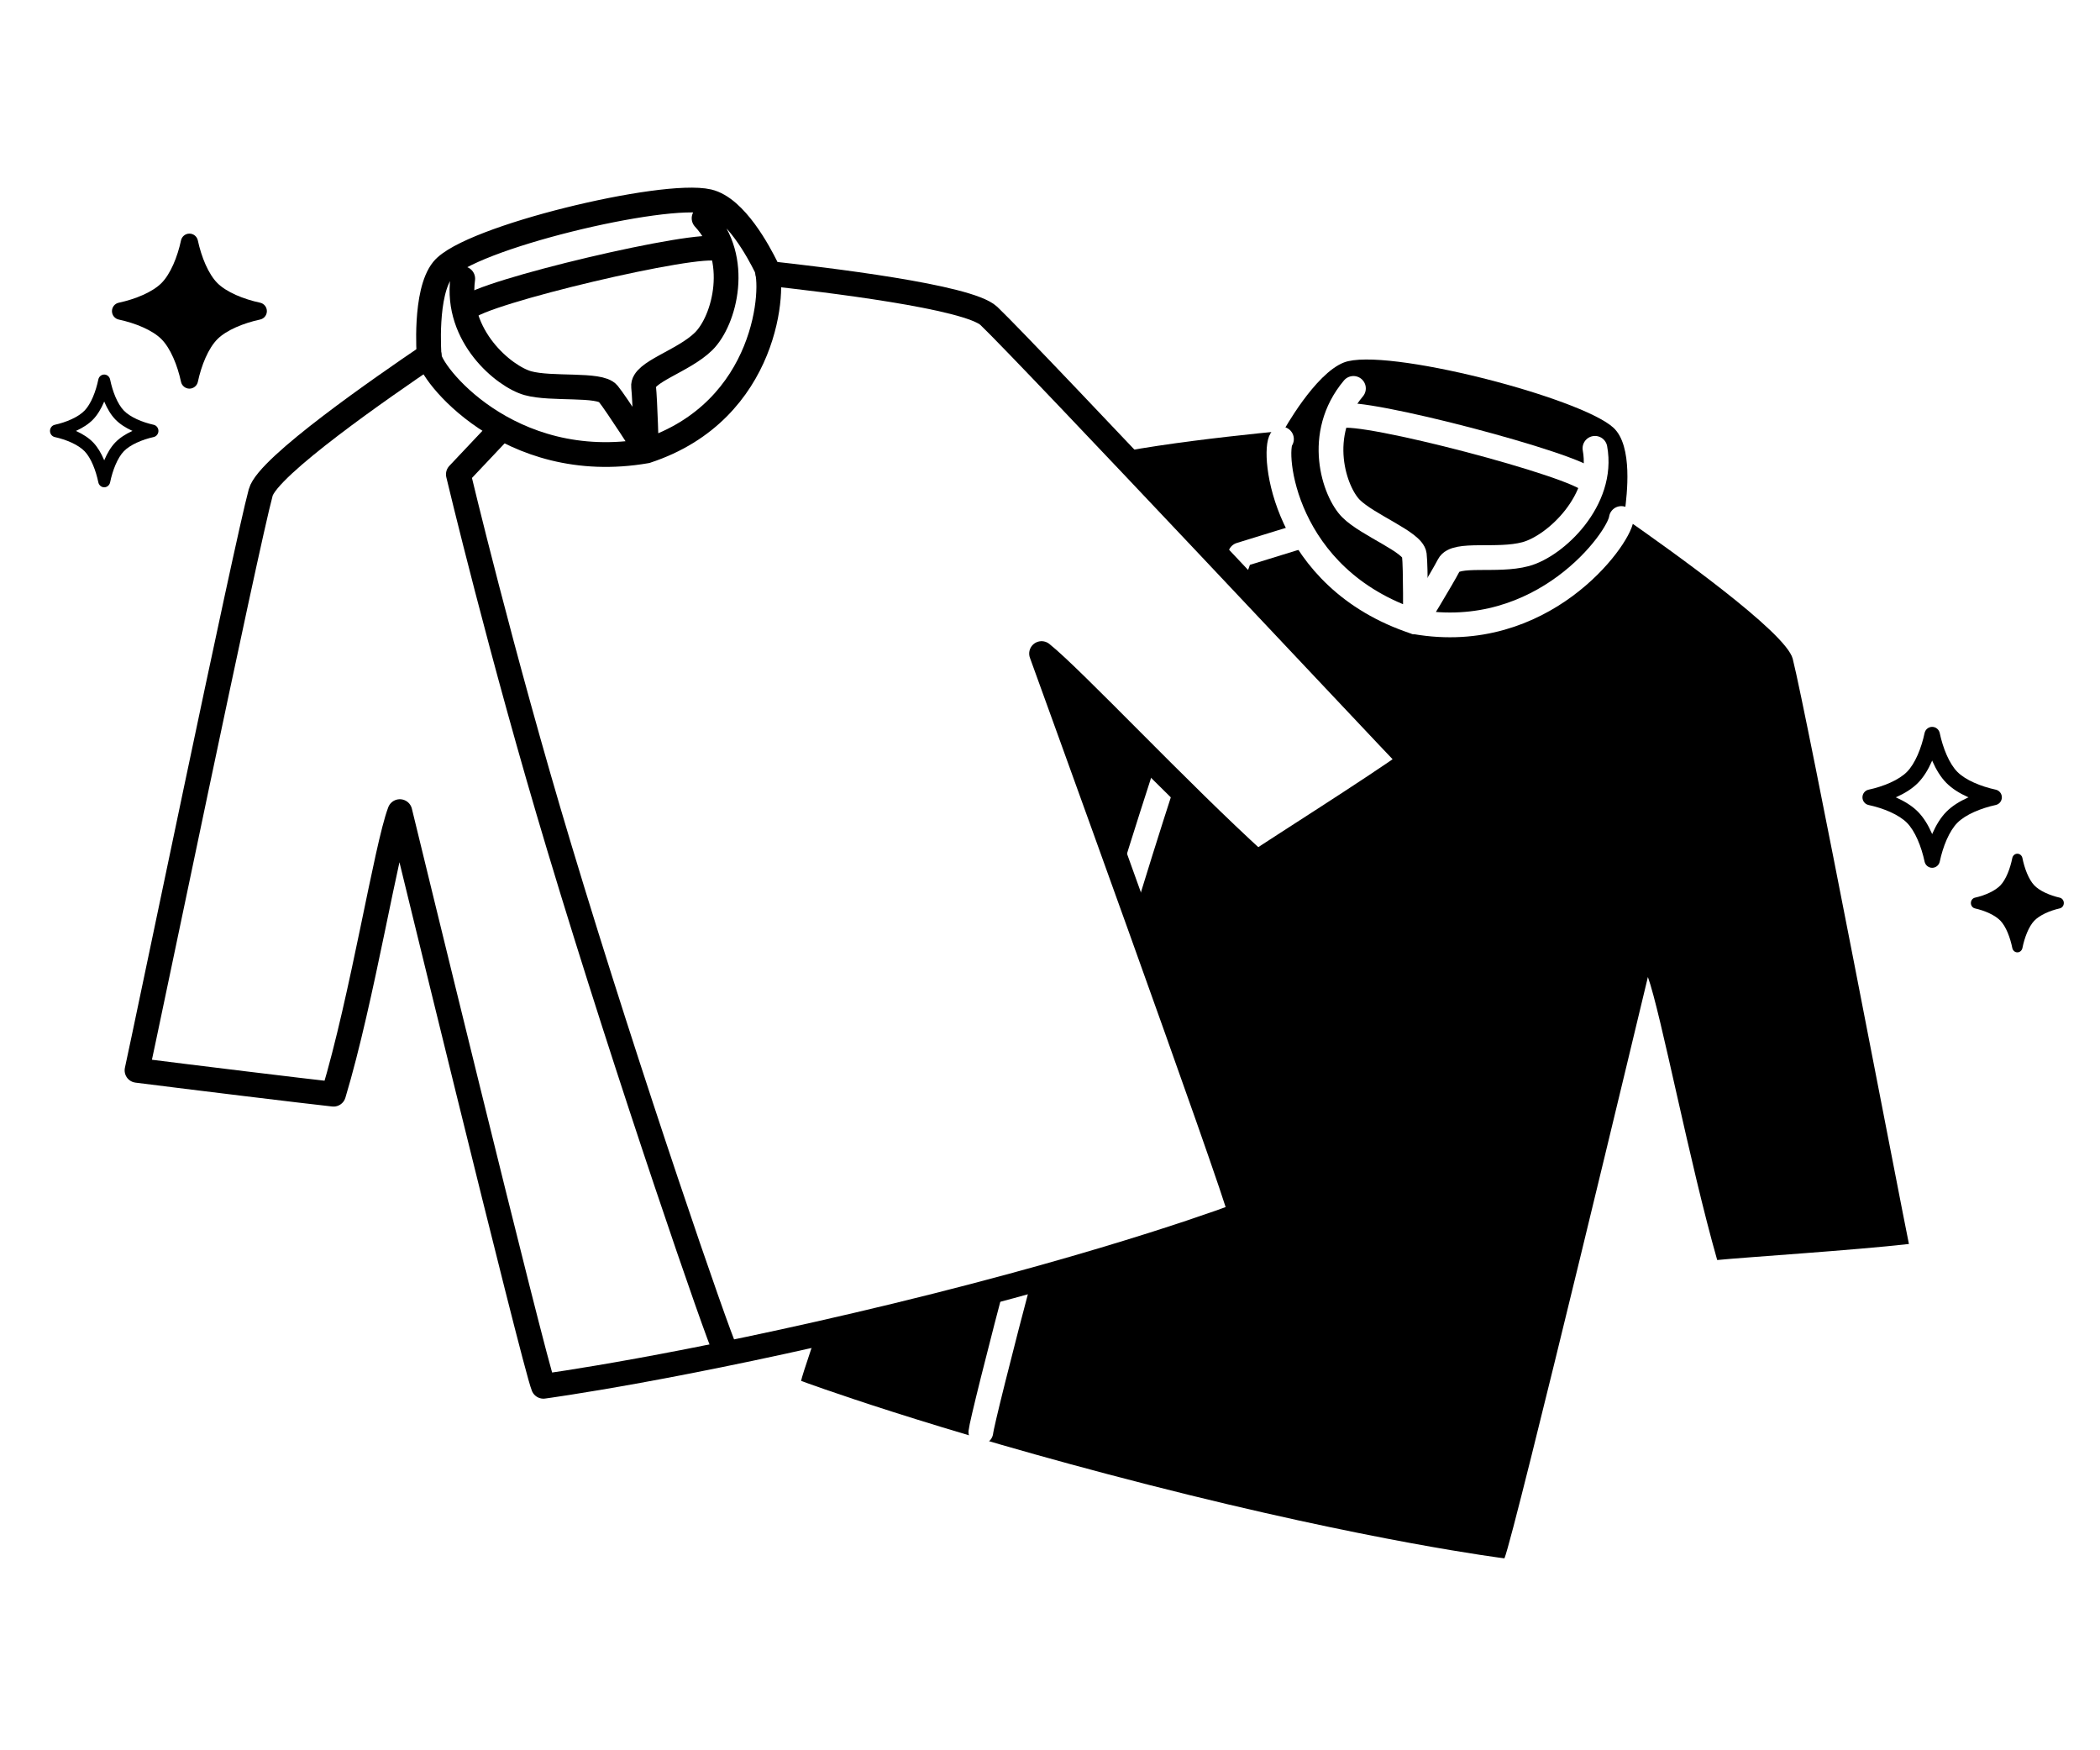 <svg width="168" height="140" viewBox="0 0 168 140" fill="none" xmlns="http://www.w3.org/2000/svg">
<rect width="168" height="140" fill="white"/>
<path d="M102.677 34.46C102.677 34.46 105.185 29.897 107.517 28.992C110.759 27.738 126.404 31.785 129.064 34.202C130.67 35.665 130.135 39.663 129.997 40.826L129.967 41.439C133.583 43.968 142.873 50.564 143.416 52.688C144.51 56.972 152.179 96.961 152.714 99.503C148.386 99.998 139.647 100.562 137.376 100.785C135.158 93.011 132.872 81.038 131.832 78.147C131.832 78.147 121.128 122.844 120.355 124.648C120.355 124.648 109.773 123.339 91.85 118.756C74.333 114.277 64.087 110.453 64.087 110.453C64.454 108.544 80.045 65.101 80.045 65.101C77.506 67.072 69.004 76.684 62.665 82.271C60.86 81.01 53.482 75.716 50.064 73.243C51.975 71.328 81.368 40.819 84.755 37.685C86.429 36.131 98.135 34.906 102.67 34.46" fill="black"/>
<path d="M102.517 35.121C101.775 36.118 102.616 46.266 113.229 49.749C113.229 49.749 113.268 45.403 113.145 44.379C113.023 43.355 109.414 42.01 108.083 40.68C106.753 39.35 105.178 34.759 108.275 31.068" stroke="white" stroke-width="1.98" stroke-linecap="round" stroke-linejoin="round"/>
<path d="M127.596 35.86C128.36 39.99 124.453 43.675 122.052 44.323C119.759 44.943 116.448 44.156 115.912 45.2C115.37 46.252 113.236 49.742 113.236 49.742C123.429 51.504 129.507 43.104 129.706 41.474" stroke="white" stroke-width="1.98" stroke-linecap="round" stroke-linejoin="round"/>
<path d="M103.793 42.972L99.229 44.379C99.229 44.379 94.144 58.317 89.51 73.787C83.906 92.517 78.561 113.483 78.469 114.542" stroke="white" stroke-width="1.98" stroke-linecap="round" stroke-linejoin="round"/>
<path d="M107.219 33.283C108.817 32.649 126.327 37.239 127.206 38.514" stroke="white" stroke-width="1.98" stroke-linecap="round" stroke-linejoin="round"/>
<path d="M155.18 68.917C155.304 68.33 155.493 67.71 155.735 67.159C155.977 66.608 156.276 66.128 156.589 65.814C156.9 65.498 157.375 65.196 157.92 64.952C158.465 64.706 159.078 64.515 159.659 64.389C159.945 64.327 160.149 64.072 160.149 63.776C160.149 63.481 159.945 63.225 159.659 63.163C159.078 63.038 158.465 62.846 157.92 62.601C157.374 62.358 156.899 62.055 156.588 61.739C156.276 61.425 155.977 60.945 155.735 60.394C155.492 59.843 155.303 59.223 155.179 58.636C155.118 58.347 154.865 58.14 154.572 58.14C154.28 58.14 154.028 58.347 153.966 58.636C153.842 59.224 153.653 59.843 153.41 60.394C153.169 60.945 152.87 61.425 152.557 61.739C152.246 62.055 151.771 62.358 151.225 62.602C150.681 62.848 150.068 63.039 149.487 63.164C149.2 63.226 148.996 63.482 148.996 63.777C148.996 64.073 149.201 64.329 149.487 64.39C150.068 64.516 150.681 64.706 151.226 64.952C151.771 65.196 152.246 65.498 152.557 65.814C152.87 66.128 153.169 66.608 153.41 67.16C153.653 67.71 153.842 68.33 153.967 68.917C154.028 69.206 154.281 69.413 154.574 69.413C154.865 69.413 155.119 69.206 155.18 68.917ZM154.544 66.649C154.258 66.003 153.9 65.401 153.434 64.927C152.966 64.457 152.37 64.096 151.731 63.806C151.707 63.796 151.683 63.787 151.659 63.777C151.683 63.767 151.707 63.757 151.731 63.747C152.37 63.458 152.966 63.097 153.434 62.626C153.9 62.153 154.258 61.551 154.543 60.904C154.554 60.88 154.563 60.855 154.573 60.831C154.583 60.855 154.592 60.88 154.602 60.904C154.888 61.551 155.245 62.153 155.711 62.625C156.18 63.097 156.775 63.458 157.415 63.747C157.439 63.757 157.463 63.766 157.487 63.776C157.463 63.787 157.439 63.795 157.415 63.806C156.775 64.095 156.18 64.457 155.712 64.927C155.245 65.401 154.889 66.002 154.602 66.649C154.592 66.673 154.583 66.697 154.573 66.721C154.563 66.697 154.555 66.673 154.544 66.649Z" fill="black"/>
<path d="M161.794 75.829C161.876 75.418 162.002 74.984 162.164 74.599C162.325 74.213 162.524 73.877 162.733 73.657C162.94 73.436 163.257 73.225 163.62 73.053C163.983 72.882 164.392 72.748 164.779 72.66C164.97 72.617 165.106 72.438 165.106 72.231C165.106 72.024 164.97 71.845 164.78 71.802C164.392 71.714 163.983 71.58 163.62 71.408C163.256 71.238 162.94 71.026 162.732 70.805C162.524 70.585 162.325 70.249 162.164 69.863C162.002 69.478 161.876 69.043 161.793 68.632C161.752 68.43 161.583 68.285 161.388 68.286C161.194 68.286 161.025 68.43 160.984 68.632C160.901 69.044 160.776 69.478 160.613 69.863C160.453 70.249 160.253 70.585 160.045 70.805C159.837 71.026 159.521 71.238 159.157 71.409C158.794 71.581 158.385 71.715 157.998 71.802C157.807 71.845 157.671 72.025 157.671 72.231C157.671 72.438 157.807 72.618 157.998 72.661C158.385 72.748 158.794 72.882 159.157 73.054C159.521 73.225 159.837 73.436 160.045 73.657C160.253 73.877 160.453 74.213 160.614 74.599C160.776 74.985 160.902 75.418 160.985 75.83C161.026 76.032 161.194 76.176 161.389 76.176C161.584 76.176 161.753 76.031 161.794 75.829Z" fill="black"/>
<path d="M51.715 36.069C61.479 32.864 62.015 22.813 61.273 21.316C60.745 20.257 58.849 16.628 56.67 16.119C53.069 15.284 37.501 19.017 35.429 21.567C33.938 23.405 34.328 28.448 34.328 28.448C34.244 29.653 40.636 37.998 51.723 36.069" fill="white"/>
<path d="M61.434 21.866C65.915 22.36 77.476 23.719 79.112 25.272C82.415 28.421 111.058 58.971 112.923 60.886C109.513 63.297 102.372 67.789 100.567 69.015C94.381 63.408 85.81 54.255 83.325 52.277C83.325 52.277 98.923 95.268 99.26 97.163C99.26 97.163 89.518 100.903 71.718 105.222C54.315 109.443 43.473 110.885 43.473 110.885C42.731 109.087 31.988 64.919 31.988 64.919C30.91 67.761 28.991 79.86 26.682 87.522C24.442 87.279 15.236 86.157 10.961 85.614C11.527 83.106 19.701 43.626 20.856 39.398C21.421 37.301 30.719 30.886 34.336 28.434" fill="white"/>
<path d="M61.434 21.866C65.915 22.36 77.476 23.719 79.112 25.272C82.415 28.421 111.058 58.971 112.923 60.886C109.513 63.297 102.372 67.789 100.567 69.015C94.381 63.408 85.81 54.255 83.325 52.277C83.325 52.277 98.923 95.268 99.26 97.163C99.26 97.163 89.518 100.903 71.718 105.222C54.315 109.443 43.473 110.885 43.473 110.885C42.731 109.087 31.988 64.919 31.988 64.919C30.91 67.761 28.991 79.86 26.682 87.522C24.442 87.279 15.236 86.157 10.961 85.614C11.527 83.106 19.701 43.626 20.856 39.398C21.421 37.301 30.719 30.886 34.336 28.434" stroke="black" stroke-width="1.98" stroke-linecap="round" stroke-linejoin="round"/>
<path d="M39.811 34.613L36.668 37.942C36.668 37.942 40.078 52.298 44.735 67.761C50.37 86.485 57.489 107.012 58.001 107.966" stroke="black" stroke-width="1.98" stroke-linecap="round" stroke-linejoin="round"/>
<path d="M37.341 24.687C38.358 23.398 55.998 19.233 57.473 19.923" stroke="black" stroke-width="1.98" stroke-linecap="round" stroke-linejoin="round"/>
<path d="M56.326 17.457C59.292 20.661 57.985 25.641 56.28 27.313C54.651 28.908 51.363 29.765 51.486 30.921C51.608 32.077 51.715 36.069 51.715 36.069C61.479 32.864 62.015 22.813 61.273 21.316C60.745 20.257 58.849 16.628 56.67 16.119C53.069 15.284 37.501 19.017 35.429 21.567C33.938 23.405 34.328 28.448 34.328 28.448C34.244 29.653 40.636 37.998 51.723 36.069C51.723 36.069 49.322 32.307 48.649 31.485C47.976 30.663 44.115 31.179 42.226 30.649C40.338 30.12 36.415 26.902 37.019 22.291" stroke="black" stroke-width="1.98" stroke-linecap="round" stroke-linejoin="round"/>
<path d="M15.829 30.541C15.966 29.895 16.176 29.213 16.446 28.607C16.714 28.001 17.047 27.473 17.394 27.127C17.739 26.779 18.267 26.447 18.873 26.179C19.478 25.909 20.16 25.698 20.805 25.56C21.122 25.492 21.35 25.211 21.35 24.886C21.35 24.561 21.123 24.28 20.805 24.211C20.16 24.074 19.478 23.863 18.872 23.593C18.267 23.325 17.739 22.993 17.393 22.645C17.046 22.299 16.714 21.771 16.445 21.165C16.175 20.559 15.966 19.877 15.827 19.231C15.76 18.914 15.478 18.685 15.153 18.686C14.829 18.686 14.548 18.914 14.48 19.231C14.342 19.878 14.132 20.56 13.862 21.165C13.594 21.771 13.262 22.299 12.914 22.645C12.569 22.993 12.04 23.326 11.434 23.594C10.829 23.864 10.148 24.075 9.502 24.213C9.184 24.28 8.957 24.562 8.957 24.887C8.957 25.212 9.185 25.494 9.502 25.561C10.148 25.699 10.83 25.909 11.435 26.179C12.041 26.447 12.569 26.78 12.915 27.128C13.262 27.473 13.594 28.001 13.862 28.608C14.132 29.213 14.342 29.895 14.481 30.541C14.549 30.859 14.83 31.086 15.155 31.086C15.479 31.086 15.761 30.858 15.829 30.541Z" fill="black"/>
<path d="M8.81 38.58C8.906 38.11 9.053 37.614 9.242 37.174C9.43 36.733 9.662 36.349 9.906 36.097C10.147 35.844 10.517 35.603 10.941 35.408C11.364 35.211 11.841 35.058 12.293 34.958C12.515 34.908 12.675 34.704 12.675 34.468C12.675 34.231 12.516 34.027 12.293 33.977C11.841 33.877 11.364 33.724 10.941 33.528C10.516 33.333 10.147 33.091 9.905 32.837C9.662 32.586 9.429 32.203 9.241 31.762C9.052 31.321 8.906 30.825 8.809 30.355C8.762 30.124 8.564 29.958 8.337 29.959C8.11 29.959 7.913 30.124 7.866 30.355C7.769 30.826 7.622 31.321 7.433 31.762C7.245 32.203 7.013 32.586 6.77 32.837C6.528 33.091 6.158 33.333 5.734 33.528C5.31 33.725 4.834 33.878 4.381 33.978C4.159 34.027 4 34.232 4 34.468C4 34.705 4.159 34.91 4.381 34.959C4.834 35.059 5.311 35.212 5.734 35.408C6.158 35.603 6.528 35.845 6.77 36.098C7.013 36.349 7.246 36.733 7.433 37.174C7.622 37.615 7.769 38.11 7.866 38.58C7.914 38.811 8.111 38.977 8.338 38.977C8.565 38.977 8.762 38.811 8.81 38.58ZM8.315 36.766C8.093 36.249 7.815 35.767 7.452 35.388C7.088 35.012 6.624 34.723 6.127 34.492C6.109 34.483 6.09 34.476 6.071 34.468C6.09 34.46 6.109 34.452 6.127 34.444C6.624 34.213 7.088 33.924 7.452 33.547C7.814 33.168 8.092 32.687 8.315 32.169C8.323 32.15 8.329 32.131 8.337 32.111C8.345 32.131 8.352 32.15 8.36 32.169C8.583 32.687 8.861 33.168 9.223 33.547C9.587 33.924 10.05 34.213 10.548 34.444C10.567 34.452 10.585 34.459 10.604 34.468C10.585 34.476 10.567 34.483 10.548 34.491C10.05 34.722 9.588 35.012 9.224 35.388C8.861 35.767 8.583 36.248 8.361 36.766C8.353 36.785 8.346 36.804 8.338 36.823C8.33 36.804 8.323 36.785 8.315 36.766Z" fill="black"/>
</svg>
